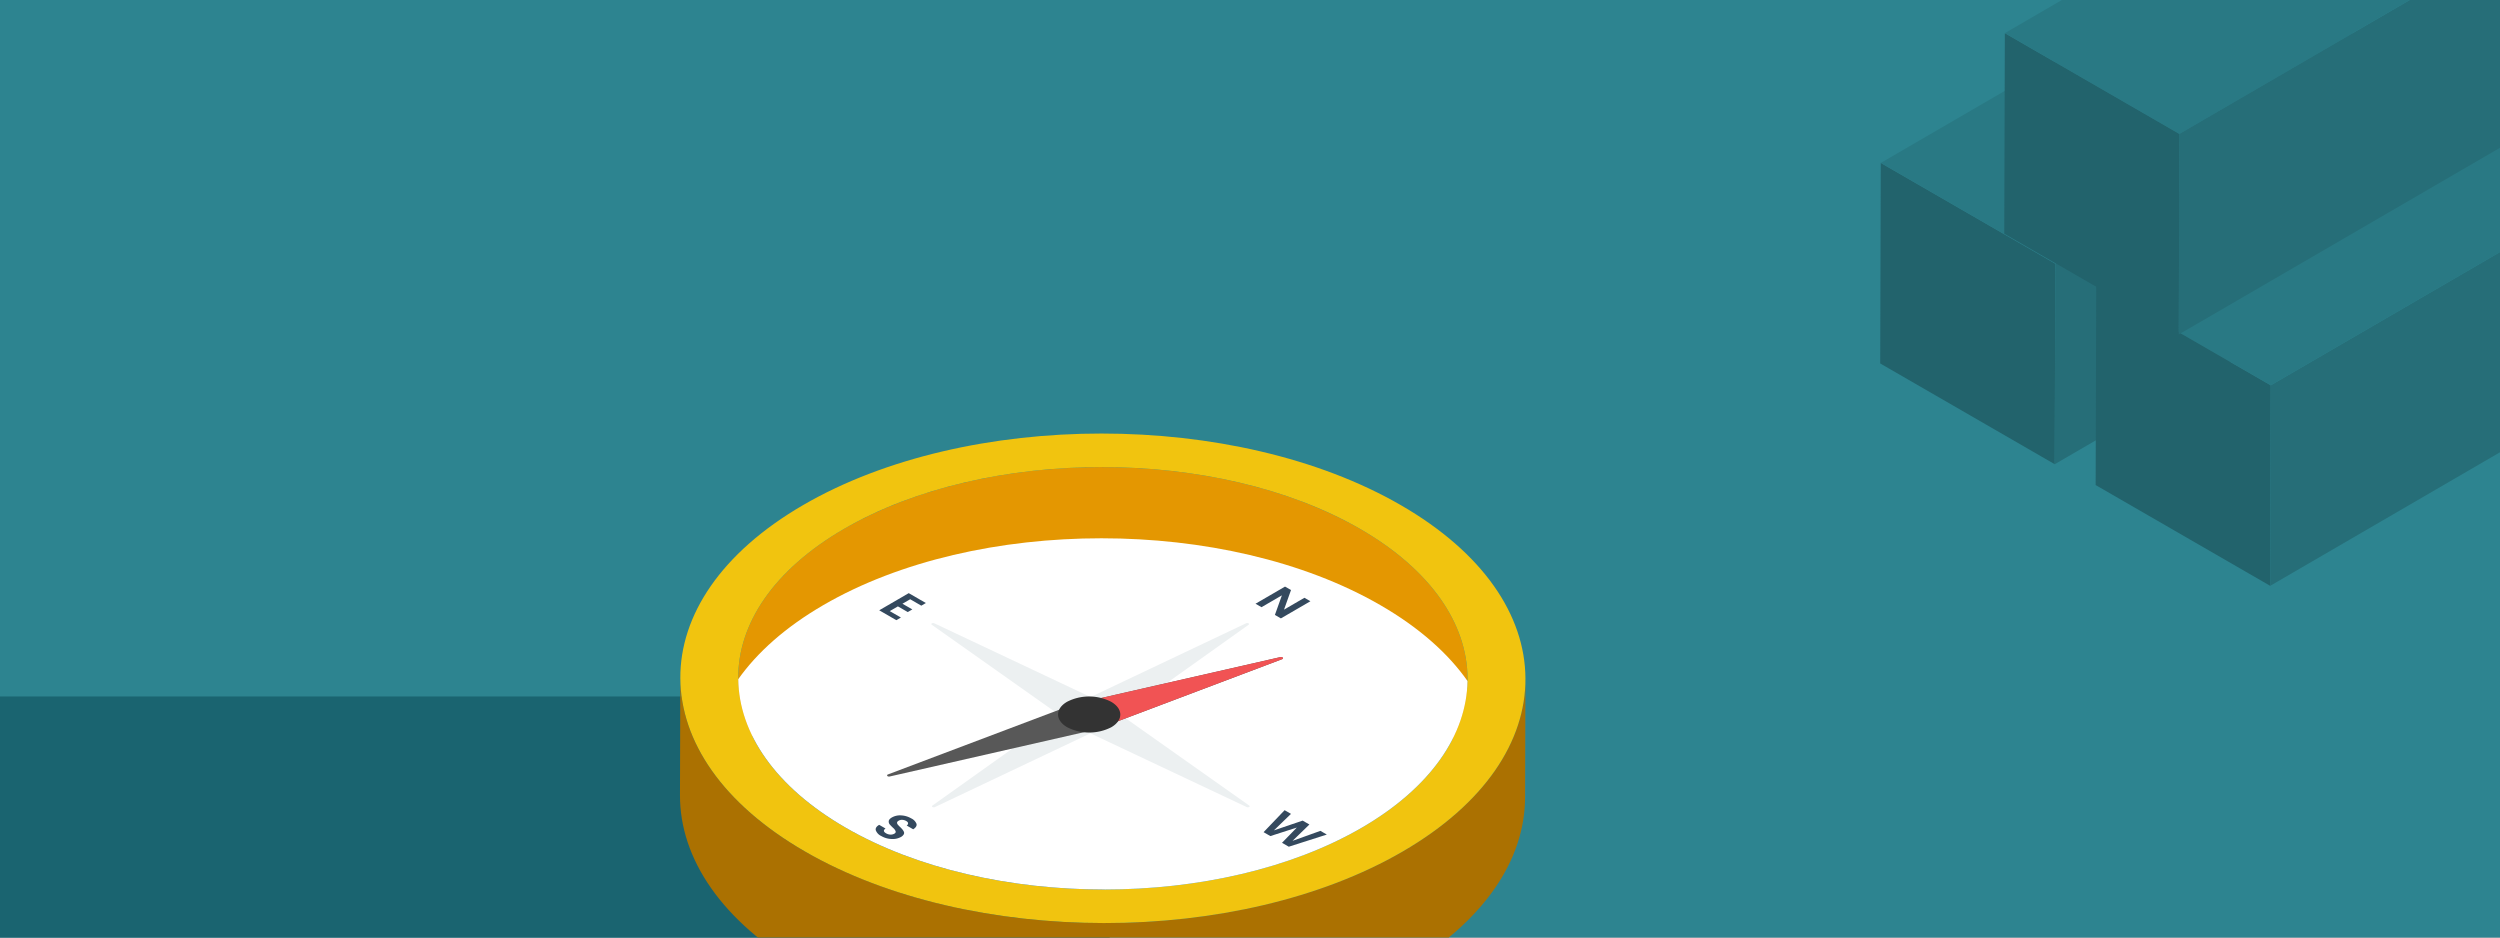 <svg id="Layer_1" data-name="Layer 1" xmlns="http://www.w3.org/2000/svg" viewBox="0 0 800 300"><rect x="0" y="0" width="800" height="300" fill="#808080" stroke="none"/><defs><style>.cls-1{fill:#2d8490;}.cls-2{fill:#1a6470;}.cls-3{isolation:isolate;}.cls-4{fill:#e49701;}.cls-5{fill:#898b8c;}.cls-6{fill:#ab7101;}.cls-7{fill:#f1c40f;}.cls-8{fill:#fff;}.cls-9{fill:#34495e;}.cls-10{fill:#ecf0f1;}.cls-11{fill:#585858;}.cls-12{fill:#f15354;}.cls-13{fill:#333;}.cls-14{fill:#22636c;}.cls-15{fill:#266e78;}.cls-16{fill:#297984;}</style></defs><title>0</title><polygon class="cls-1" points="0 0 0 150 0 300 800 300 800 150 800 0 0 0"/><polygon class="cls-2" points="347.211 222.874 0 222.874 0 333.138 358.5 333.138 347.211 222.874"/><g class="cls-3"><path class="cls-4" d="M435.21,169.237q-2.059-1.189-4.197-2.304c-.47-.246-.954-.477-1.429-.717-.964-.489-1.928-.976-2.912-1.444-.581-.276-1.176-.537-1.765-.806-.899-.41-1.797-.82-2.712-1.213-.638-.274-1.287-.536-1.933-.802-.612-.252-1.214-.516-1.832-.76-.332-.131-.672-.253-1.005-.382q-.608-.235-1.22-.464-1.817-.683-3.667-1.323c-.265-.092-.527-.188-.793-.279q-2.208-.75-4.46-1.436c-.379-.116-.761-.226-1.142-.34-.623-.186-1.241-.377-1.868-.556-.363-.104-.737-.19-1.102-.292q-1.752-.486-3.527-.934c-.725-.184-1.448-.371-2.179-.546-1.286-.309-2.583-.596-3.884-.877-.497-.108-.986-.232-1.485-.335-.143-.03-.289-.053-.432-.082-1.174-.24-2.359-.457-3.543-.675-.68-.125-1.355-.262-2.038-.38-1.477-.255-2.964-.482-4.454-.702-.375-.055-.746-.124-1.122-.177-.023-.003-.047-.006-.07-.009q-2.78-.393-5.585-.707c-.203-.023-.408-.038-.611-.06-1.669-.181-3.341-.348-5.019-.487-.03-.002-.06-.006-.09-.009-.604-.05-1.212-.079-1.817-.123-1.252-.092-2.503-.187-3.758-.255-.762-.041-1.525-.062-2.288-.095-1.133-.049-2.265-.103-3.4-.133-.089-.002-.178-.008-.268-.01-.622-.015-1.244-.009-1.866-.019-1.227-.019-2.453-.04-3.68-.037-.794.002-1.587.022-2.382.033-1.143.016-2.286.031-3.428.066-.212.007-.424.005-.636.012-.526.018-1.05.057-1.576.079-1.317.055-2.632.118-3.945.199-.788.049-1.574.106-2.36.164q-1.891.139-3.775.313c-.441.041-.886.066-1.326.11-.554.055-1.105.121-1.658.181-.411.044-.821.088-1.231.135q-2.431.279-4.845.613c-.218.031-.435.066-.653.097q-2.138.308-4.257.665c-.414.069-.828.139-1.24.211-.343.06-.689.113-1.031.175-.576.104-1.143.229-1.717.338-1.018.194-2.035.389-3.045.599-.83.173-1.654.357-2.479.542-.995.222-1.988.448-2.975.687-.822.199-1.637.407-2.452.617q-1.462.377-2.91.776-1.214.337-2.416.692-1.431.421-2.845.866c-.42.132-.849.25-1.266.386-.561.182-1.113.376-1.67.563-.358.121-.717.239-1.073.362q-2.179.753-4.313,1.563c-.251.096-.498.197-.748.294q-1.819.705-3.601,1.456c-.358.151-.717.3-1.072.453-1.384.596-2.755,1.207-4.102,1.843-.15.071-.296.146-.446.217q-1.82.869-3.589,1.789-.518.268-1.032.54c-1.305.693-2.597,1.398-3.859,2.131q-.716.416-1.417.838c-.11.066-.215.134-.324.2-.362.219-.717.441-1.073.662-.327.204-.655.407-.977.613-.35.223-.693.449-1.037.675-.316.207-.634.415-.945.624-.34.228-.672.459-1.006.689-.303.21-.608.419-.907.63-.331.235-.655.471-.98.708-.29.211-.581.421-.866.633-.322.24-.636.483-.952.725-.276.212-.555.423-.827.637-.311.245-.614.492-.918.738-.266.215-.535.429-.795.646-.3.249-.592.501-.886.752-.253.216-.51.431-.758.649-.292.256-.576.515-.862.773-.206.186-.417.37-.619.556-.028.026-.053.052-.081.078q-.913.846-1.778,1.704c-.147.146-.289.293-.434.439q-.655.66-1.283,1.327-.255.271-.507.544-.658.715-1.284,1.437c-.098.113-.201.226-.298.34q-.755.883-1.461,1.777c-.036.045-.075.09-.111.135-.115.146-.22.293-.333.439-.266.344-.529.688-.784,1.034-.159.215-.313.431-.467.646q-.358.499-.702,1.001-.226.33-.446.661-.335.506-.655,1.014c-.136.216-.274.432-.406.649-.221.361-.433.723-.642,1.086-.086.149-.18.297-.264.447-.027.047-.05.095-.077.142-.179.32-.349.641-.52.962-.114.214-.232.427-.342.641-.182.355-.353.71-.525,1.066-.088.181-.181.362-.265.544q-.357.765-.682,1.533c-.012.029-.026.058-.038.087q-.343.813-.649,1.631l-.017.042c-.071.189-.132.378-.2.567-.12.334-.242.667-.354,1.002-.075.225-.141.451-.212.677-.099.314-.2.627-.291.941-.069.238-.129.476-.193.714-.082.303-.166.606-.241.909-.061.246-.113.492-.169.738-.067.297-.137.593-.197.89-.01.05-.023.099-.033.149-.039.195-.069.391-.105.587-.056.302-.113.604-.162.906-.04.249-.074.498-.109.748-.043.299-.086.598-.122.897-.03.252-.054.504-.08.756-.03.296-.059.593-.083.889-.02.255-.034.51-.049.766-.017.294-.034.589-.044.883-.003.094-.011.189-.014.283l-.001.373c-.004.218-.015.437-.015.655l-.107,37.766c.001-.437.015-.874.03-1.311.011-.294.027-.589.044-.883.015-.255.029-.511.049-.766.023-.297.053-.593.083-.889.025-.252.049-.504.08-.756.036-.299.079-.598.122-.897.036-.249.069-.499.109-.748.049-.302.106-.604.162-.906.045-.245.088-.491.138-.736.061-.297.13-.593.197-.89.056-.246.108-.492.169-.738.075-.303.159-.606.241-.909.064-.238.125-.476.193-.714.09-.312.19-.622.288-.933.072-.229.139-.458.215-.686.109-.328.229-.655.347-.982.075-.209.145-.419.224-.628q.307-.816.648-1.628c.017-.041.037-.082.055-.123q.318-.75.666-1.497c.086-.185.181-.369.27-.554.17-.353.34-.706.52-1.057.11-.215.229-.429.343-.644.17-.32.339-.64.518-.958.111-.198.229-.395.344-.593.209-.361.42-.723.64-1.082.133-.217.27-.433.407-.649q.321-.508.654-1.014.22-.331.446-.661.343-.502.702-1.001c.154-.216.309-.431.467-.646.255-.346.518-.69.784-1.034.148-.191.293-.383.444-.574q.707-.893,1.461-1.777c.097-.114.2-.226.298-.34q.626-.722,1.284-1.437.251-.273.507-.544.627-.667,1.283-1.327c.145-.146.287-.293.434-.439q.866-.858,1.778-1.704c.229-.212.467-.422.7-.634.286-.258.569-.517.862-.773.248-.218.505-.433.758-.649.294-.251.585-.503.886-.752.261-.216.53-.431.795-.646.305-.247.607-.494.918-.738.271-.213.55-.425.827-.637.316-.242.63-.485.952-.725.285-.212.576-.423.866-.633.325-.236.649-.473.98-.708.298-.211.604-.42.907-.63.333-.23.666-.461,1.006-.689.311-.209.629-.416.945-.624.344-.225.687-.451,1.037-.675.322-.206.65-.409.977-.613.356-.221.711-.443,1.073-.662.574-.348,1.151-.695,1.741-1.038,1.262-.733,2.554-1.439,3.859-2.131q.514-.272,1.032-.54,1.773-.918,3.591-1.79c.149-.071.294-.146.443-.216,1.347-.636,2.718-1.248,4.102-1.844.355-.153.713-.303,1.071-.453q1.783-.75,3.604-1.457c.249-.097.495-.197.745-.293q2.133-.813,4.315-1.563c.355-.123.714-.241,1.071-.361.972-.328,1.954-.64,2.939-.95q1.413-.445,2.843-.866,1.204-.354,2.418-.692,1.446-.401,2.908-.776c.816-.21,1.632-.418,2.454-.617.986-.238,1.978-.464,2.973-.687.825-.184,1.65-.369,2.481-.542,1.01-.21,2.026-.406,3.044-.599.915-.174,1.828-.353,2.749-.513q.619-.108,1.24-.211,2.12-.355,4.257-.665c.218-.031.434-.067.652-.097q2.412-.339,4.845-.613c.41-.047.821-.09,1.232-.135.992-.107,1.988-.199,2.983-.291q1.884-.175,3.775-.313c.786-.058,1.572-.115,2.36-.164,1.313-.081,2.629-.143,3.945-.199.737-.031,1.474-.069,2.212-.092,1.144-.036,2.289-.05,3.433-.067.792-.011,1.583-.031,2.374-.033,1.233-.003,2.465.018,3.698.037.705.011,1.411.011,2.116.029,1.143.03,2.285.085,3.426.134.754.033,1.508.053,2.261.094,1.261.069,2.518.164,3.775.256.631.046,1.263.079,1.893.131,1.675.139,3.345.305,5.01.486.206.022.414.037.621.061q2.804.314,5.585.707c.397.056.789.126,1.185.185,1.493.221,2.983.448,4.463.704.68.117,1.352.254,2.03.378,1.186.218,2.373.435,3.55.676.643.132,1.279.28,1.919.418,1.3.281,2.597.568,3.883.877.729.175,1.452.362,2.177.546q1.776.451,3.532.935c.992.275,1.982.553,2.963.846.383.114.767.225,1.148.342q2.25.689,4.459,1.436c.266.09.527.187.791.278q1.85.64,3.667,1.323.613.23,1.223.465c.955.369,1.897.755,2.837,1.142.645.265,1.294.527,1.932.801.914.393,1.813.803,2.712,1.213.589.269,1.184.53,1.766.806.983.467,1.947.954,2.91,1.442.476.241.961.472,1.431.718q2.134,1.117,4.197,2.304c22.982,13.269,34.459,30.724,34.409,48.152l.107-37.766C469.669,199.961,458.192,182.506,435.21,169.237Z"/><path class="cls-5" d="M236.245,215.693l-.107,37.766q-.015.514-.016,1.028l.107-37.766q.001-.514.016-1.028"/></g><g class="cls-3"><path class="cls-5" d="M488.142,217.443l-.107,37.766q-.002.596-.019,1.192l.107-37.766q.017-.596.019-1.192"/><path class="cls-6" d="M488.142,217.443c-.001.506-.017,1.012-.035,1.519-.012.342-.032.684-.052,1.027-.017.295-.034.589-.057.884-.027.345-.062.69-.096,1.034-.029.291-.057.581-.092.872-.042.349-.092.699-.142,1.048-.041.286-.079.572-.126.858-.057.353-.124.705-.189,1.058-.052.282-.101.565-.159.846-.071.347-.152.693-.231,1.04-.064.282-.124.565-.194.847-.087.353-.185.705-.28,1.058-.074.275-.144.55-.224.825-.105.363-.222.725-.336,1.088-.082.262-.159.525-.246.787-.128.385-.269.769-.407,1.154-.086.238-.165.476-.254.714q-.356.946-.751,1.887c-.022.052-.046.103-.068.154q-.367.864-.767,1.724c-.099.212-.207.423-.31.635-.198.411-.396.822-.606,1.232-.128.25-.265.498-.398.747-.197.37-.393.741-.6,1.11-.129.229-.265.457-.397.685-.243.42-.488.839-.743,1.257-.153.25-.312.5-.469.75q-.372.59-.76,1.177-.254.384-.516.766-.398.582-.814,1.161c-.178.249-.356.498-.539.746-.296.402-.602.801-.911,1.201-.171.221-.339.444-.514.664q-.82,1.035-1.692,2.059c-.112.131-.231.261-.344.392q-.727.838-1.49,1.669-.289.314-.584.626-.728.774-1.488,1.54c-.168.169-.332.34-.502.508q-1.003.994-2.06,1.974c-.264.245-.537.487-.807.73-.333.301-.663.602-1.004.901-.287.251-.583.5-.876.75-.341.291-.679.583-1.027.872-.303.252-.615.5-.924.75-.352.285-.702.57-1.061.853-.315.248-.639.493-.96.74-.366.28-.729.561-1.102.84-.329.246-.667.489-1.002.733-.377.274-.752.549-1.136.821-.344.244-.696.484-1.046.726-.389.269-.778.538-1.175.805-.355.239-.718.475-1.08.712-.404.265-.807.53-1.218.792-.37.236-.746.469-1.122.703-.414.258-.829.516-1.25.772-.665.403-1.334.805-2.016,1.202-1.462.85-2.96,1.667-4.472,2.47q-.595.316-1.197.626-2.05,1.062-4.152,2.07c-.176.084-.348.172-.525.256-1.56.737-3.148,1.445-4.75,2.135-.413.178-.829.352-1.245.526q-2.062.867-4.167,1.684c-.292.113-.58.231-.873.343q-2.47.941-4.998,1.811c-.411.142-.827.279-1.24.418-1.126.379-2.265.741-3.405,1.1q-1.639.516-3.297,1.004-1.394.41-2.799.802-1.676.465-3.37.899c-.945.244-1.892.485-2.845.716-1.143.276-2.293.538-3.446.796-.955.213-1.91.427-2.872.627-1.171.244-2.351.47-3.532.695-1.058.201-2.113.408-3.178.593-.481.084-.963.165-1.445.245q-2.449.41-4.918.768c-.257.037-.511.079-.768.115q-2.795.392-5.614.71c-.474.054-.949.104-1.424.156-1.809.196-3.621.379-5.44.531-.056.005-.112.011-.168.015-1.933.161-3.873.291-5.814.403-.329.019-.659.04-.988.058-1.762.095-3.526.165-5.292.219-1.326.041-2.654.058-3.981.077-.917.013-1.833.036-2.749.038-1.427.003-2.854-.021-4.281-.043-.819-.013-1.638-.012-2.457-.034-1.322-.035-2.642-.098-3.962-.155-.876-.038-1.753-.061-2.628-.109-1.458-.079-2.912-.19-4.366-.296-.733-.054-1.469-.092-2.201-.152-1.989-.165-3.972-.361-5.95-.577-.19-.021-.382-.035-.572-.056q-3.25-.363-6.473-.82c-.468-.066-.929-.149-1.396-.218-1.722-.255-3.441-.517-5.148-.812-.79-.136-1.571-.294-2.358-.439-1.373-.253-2.746-.503-4.107-.782q-2.592-.53-5.153-1.123-.51-.118-1.017-.239-2.682-.636-5.327-1.336c-.216-.058-.429-.119-.644-.177-1.556-.421-3.098-.865-4.632-1.322-.441-.132-.885-.26-1.324-.394q-2.609-.799-5.17-1.665c-.306-.104-.606-.215-.911-.32q-2.147-.742-4.255-1.535-.709-.266-1.415-.537c-1.107-.427-2.198-.875-3.288-1.323-.748-.308-1.5-.611-2.239-.929-1.058-.454-2.099-.929-3.139-1.404-.683-.312-1.374-.615-2.05-.936-1.137-.539-2.25-1.103-3.363-1.667-.554-.281-1.119-.55-1.667-.837q-2.472-1.294-4.862-2.668c-26.628-15.374-39.926-35.599-39.869-55.794l-.107,37.766c-.057,20.195,13.241,40.42,39.869,55.794q2.385,1.377,4.861,2.668c.549.288,1.116.557,1.671.839,1.112.563,2.224,1.126,3.359,1.665.675.321,1.366.624,2.05.936,1.04.475,2.08.949,3.139,1.404.74.318,1.491.621,2.239.929.709.292,1.406.597,2.123.88.385.152.778.293,1.165.443q.705.272,1.415.537,2.108.792,4.253,1.535c.305.106.606.217.913.321q2.559.869,5.17,1.665c.439.135.883.263,1.324.394.721.215,1.436.437,2.162.644.818.233,1.643.455,2.468.678.216.058.43.12.647.178q2.641.705,5.325,1.336.509.121,1.019.24c1.542.357,3.091.704,4.65,1.027.166.034.336.062.502.096,1.361.279,2.735.529,4.107.782.787.145,1.568.303,2.358.439,1.707.294,3.426.557,5.148.812.439.065.873.145,1.313.207.027.004.056.007.083.011q3.222.455,6.473.82c.186.021.375.034.561.055,1.981.216,3.968.413,5.961.578.035.003.069.007.103.01.696.057,1.397.091,2.094.142,1.455.107,2.91.217,4.369.297.874.048,1.751.071,2.627.109,1.321.057,2.641.121,3.963.155.103.003.205.009.307.012.716.018,1.433.01,2.149.022,1.427.022,2.854.047,4.281.043.917-.002,1.833-.025,2.749-.038,1.328-.019,2.655-.036,3.981-.077.245-.008.49-.006.734-.014,1.521-.052,3.04-.124,4.558-.205.33-.018.659-.039.988-.058,1.942-.113,3.881-.242,5.815-.403.056-.005.111-.011.167-.015q1.761-.148,3.516-.321c.643-.064,1.283-.141,1.925-.21.475-.051.949-.101,1.423-.156q2.817-.323,5.614-.71c.257-.036.511-.078.768-.115q2.47-.356,4.919-.768c.482-.081.964-.162,1.445-.245.396-.069.795-.131,1.19-.202.667-.12,1.324-.265,1.989-.391,1.181-.225,2.36-.451,3.531-.695.962-.2,1.916-.414,2.871-.627,1.154-.258,2.305-.52,3.449-.797.952-.23,1.897-.471,2.841-.715q1.694-.437,3.372-.899,1.407-.39,2.8-.802,1.658-.488,3.297-1.004c.486-.153.983-.29,1.467-.447.651-.211,1.292-.436,1.939-.654.414-.139.829-.276,1.24-.418q2.525-.872,4.998-1.811c.293-.112.581-.23.873-.343q2.104-.816,4.165-1.684c.416-.175.833-.349,1.247-.527,1.603-.69,3.19-1.398,4.75-2.135.177-.083.348-.172.524-.256q2.106-1.005,4.153-2.07.6-.311,1.196-.626c1.512-.803,3.01-1.62,4.472-2.47q.83-.482,1.642-.971c.127-.076.248-.155.374-.231.422-.256.836-.514,1.25-.772.376-.234.752-.467,1.122-.703.41-.262.813-.527,1.216-.791.362-.238.726-.475,1.082-.714.396-.266.785-.535,1.174-.804.349-.241.7-.482,1.044-.725.386-.273.763-.549,1.142-.825.333-.242.669-.484.996-.728.375-.28.741-.562,1.109-.845.319-.245.641-.488.954-.735.362-.285.714-.572,1.068-.859.307-.248.616-.495.917-.745.35-.29.69-.584,1.032-.876.291-.249.586-.496.872-.747.342-.3.673-.602,1.007-.904.235-.213.478-.423.71-.637.032-.029.061-.059.093-.089q1.059-.981,2.062-1.976c.169-.168.332-.337.499-.505q.761-.767,1.491-1.542.294-.313.583-.626.763-.83,1.49-1.669c.114-.131.232-.261.344-.392q.874-1.024,1.692-2.059c.042-.052.087-.104.128-.156.133-.169.255-.339.385-.508.308-.399.614-.799.91-1.2.183-.249.362-.498.541-.748q.414-.578.812-1.158.262-.383.518-.768c.259-.391.511-.783.759-1.175.158-.251.317-.501.471-.752.255-.417.499-.835.741-1.253.101-.174.21-.347.308-.522.031-.055.059-.111.09-.166.207-.369.403-.74.6-1.11.132-.249.27-.497.398-.747.21-.409.408-.821.606-1.232.102-.212.211-.423.31-.635q.402-.86.767-1.724c.022-.051.046-.102.068-.154q.396-.941.751-1.886c.006-.017.014-.034.02-.051.084-.225.158-.451.238-.676.137-.38.276-.761.403-1.142.087-.262.164-.524.246-.787.114-.362.231-.725.336-1.088.08-.276.15-.552.224-.829.095-.351.193-.701.279-1.053.07-.283.13-.568.195-.852.079-.345.159-.69.23-1.036.012-.057.027-.114.038-.172.045-.225.079-.45.121-.675.065-.352.132-.705.189-1.057.046-.287.085-.574.126-.861.05-.348.1-.695.141-1.043.035-.292.063-.584.092-.875.035-.344.069-.688.096-1.033.023-.295.039-.589.057-.884.02-.342.039-.684.052-1.027.004-.109.013-.218.016-.327l.001-.432c.005-.253.017-.507.018-.76Z"/></g><path class="cls-7" d="M448.27,161.647c52.918,30.552,53.198,80.263.624,110.815-52.574,30.553-138.401,30.557-191.319.005-52.918-30.552-53.192-80.266-.617-110.819C309.531,131.095,395.352,131.095,448.27,161.647Zm-177.629,103.227c45.671,26.368,119.734,26.368,165.108-.001,45.368-26.365,45.133-69.268-.539-95.636-45.671-26.368-119.74-26.365-165.108.001-45.374,26.369-45.133,69.269.538,95.637"/><path class="cls-8" d="M270.64,264.874c45.671,26.368,119.734,26.368,165.108-.001C458.054,251.911,469.327,234.951,469.606,217.924c-6.201-8.844-15.507-17.131-27.921-24.298-49.369-28.503-129.163-28.503-178.21.001-12.063,7.01-21.136,15.093-27.237,23.718C236.459,234.565,247.932,251.763,270.64,264.874Z"/><polygon class="cls-9" points="422.527 265.873 424.58 267.059 412.413 270.949 410.242 269.695 414.985 264.815 406.515 267.544 404.344 266.29 411.074 259.261 413.115 260.439 407.655 265.716 416.848 262.594 419.007 263.841 413.612 269.074 422.527 265.873"/><path class="cls-9" d="M289.239,266.168a.92.92,0,0,1-.048.837,2.306,2.306,0,0,1-.927.847,5.422,5.422,0,0,1-2.927.625,6.926,6.926,0,0,1-3.313-.939,3.336,3.336,0,0,1-1.774-1.861c-.151-.645.211-1.219,1.087-1.728l2.035,1.175c-.758.523-.69,1.038.185,1.544a2.909,2.909,0,0,0,1.37.403,2.322,2.322,0,0,0,1.278-.304c.37-.215.498-.482.379-.803a2.669,2.669,0,0,0-.725-.984,14.512,14.512,0,0,1-1.05-1.055,1.451,1.451,0,0,1-.413-1.171c.045-.417.385-.806,1.014-1.172a5.247,5.247,0,0,1,2.986-.652,7.027,7.027,0,0,1,3.184.946,3.26,3.26,0,0,1,1.702,1.752c.157.608-.194,1.189-1.052,1.749l-2.094-1.209a.836.836,0,0,0,.45-.734q-.038-.39-.605-.717a2.732,2.732,0,0,0-1.223-.365,1.983,1.983,0,0,0-1.16.256c-.341.198-.522.406-.539.622a.944.944,0,0,0,.251.663,8.601,8.601,0,0,0,.676.71,8.127,8.127,0,0,1,.736.765A3.304,3.304,0,0,1,289.239,266.168Z"/><path class="cls-10" d="M399.762,257.789c.195.133.179.328-.033.451a.911.911,0,0,1-.778.021l-50.019-23.601-49.765,23.602a.911.911,0,0,1-.773-.017c-.213-.123-.226-.321-.038-.451l40.695-28.982-40.891-28.892c-.195-.133-.179-.328.027-.447a.9.9,0,0,1,.778-.021l50.019,23.601,49.765-23.602a.901.901,0,0,1,.778.021c.207.12.226.314.032.447L358.864,228.9Z"/><polygon class="cls-9" points="281.352 195.294 290.797 189.805 296.275 192.968 294.817 193.815 291.256 191.759 288.787 193.193 291.941 195.014 290.483 195.861 287.33 194.041 284.726 195.554 288.287 197.61 286.83 198.457 281.352 195.294"/><polygon class="cls-9" points="410.209 190.508 403.679 194.303 401.763 193.196 411.208 187.708 413.124 188.814 410.884 195.085 417.413 191.29 419.33 192.397 409.885 197.886 407.968 196.779 410.209 190.508"/><path class="cls-11" d="M410.389,210.356c.27.265.172.473-.107.575l-59.467,22.47-66.088,15.073a.988.988,0,0,1-.691-.08c-.27-.26-.178-.47.101-.572l59.477-22.47,66.083-15.076A1.002,1.002,0,0,1,410.389,210.356Z"/><path class="cls-12" d="M343.615,225.353l66.083-15.076a1.002,1.002,0,0,1,.692.08c.27.265.172.473-.107.575l-59.467,22.47Z"/><path class="cls-13" d="M355.556,224.563c3.906,2.255,3.927,5.907.051,8.16a15.521,15.521,0,0,1-14.092,0c-3.901-2.252-3.922-5.904-.041-8.16A15.517,15.517,0,0,1,355.556,224.563Z"/><g class="cls-3"><polygon class="cls-14" points="657.695 84.382 657.513 148.55 601.665 116.306 601.847 52.138 657.695 84.382"/><polygon class="cls-15" points="657.695 84.382 768.657 19.898 768.475 84.066 657.513 148.55 657.695 84.382"/><polygon class="cls-16" points="601.847 52.138 712.809 -12.346 768.657 19.898 657.695 84.382 601.847 52.138"/></g><g class="cls-3"><polygon class="cls-14" points="726.638 123.297 726.456 187.465 670.607 155.221 670.789 91.053 726.638 123.297"/><polygon class="cls-15" points="726.638 123.297 837.6 58.813 837.418 122.981 726.456 187.465 726.638 123.297"/><polygon class="cls-16" points="670.789 91.053 781.751 26.569 837.6 58.813 726.638 123.297 670.789 91.053"/></g><g class="cls-3"><polygon class="cls-14" points="697.394 42.849 697.212 107.017 641.364 74.773 641.546 10.605 697.394 42.849"/><polygon class="cls-15" points="697.394 42.849 808.356 -21.635 808.174 42.533 697.212 107.017 697.394 42.849"/><polygon class="cls-16" points="641.546 10.605 752.508 -53.88 808.356 -21.635 697.394 42.849 641.546 10.605"/></g></svg>